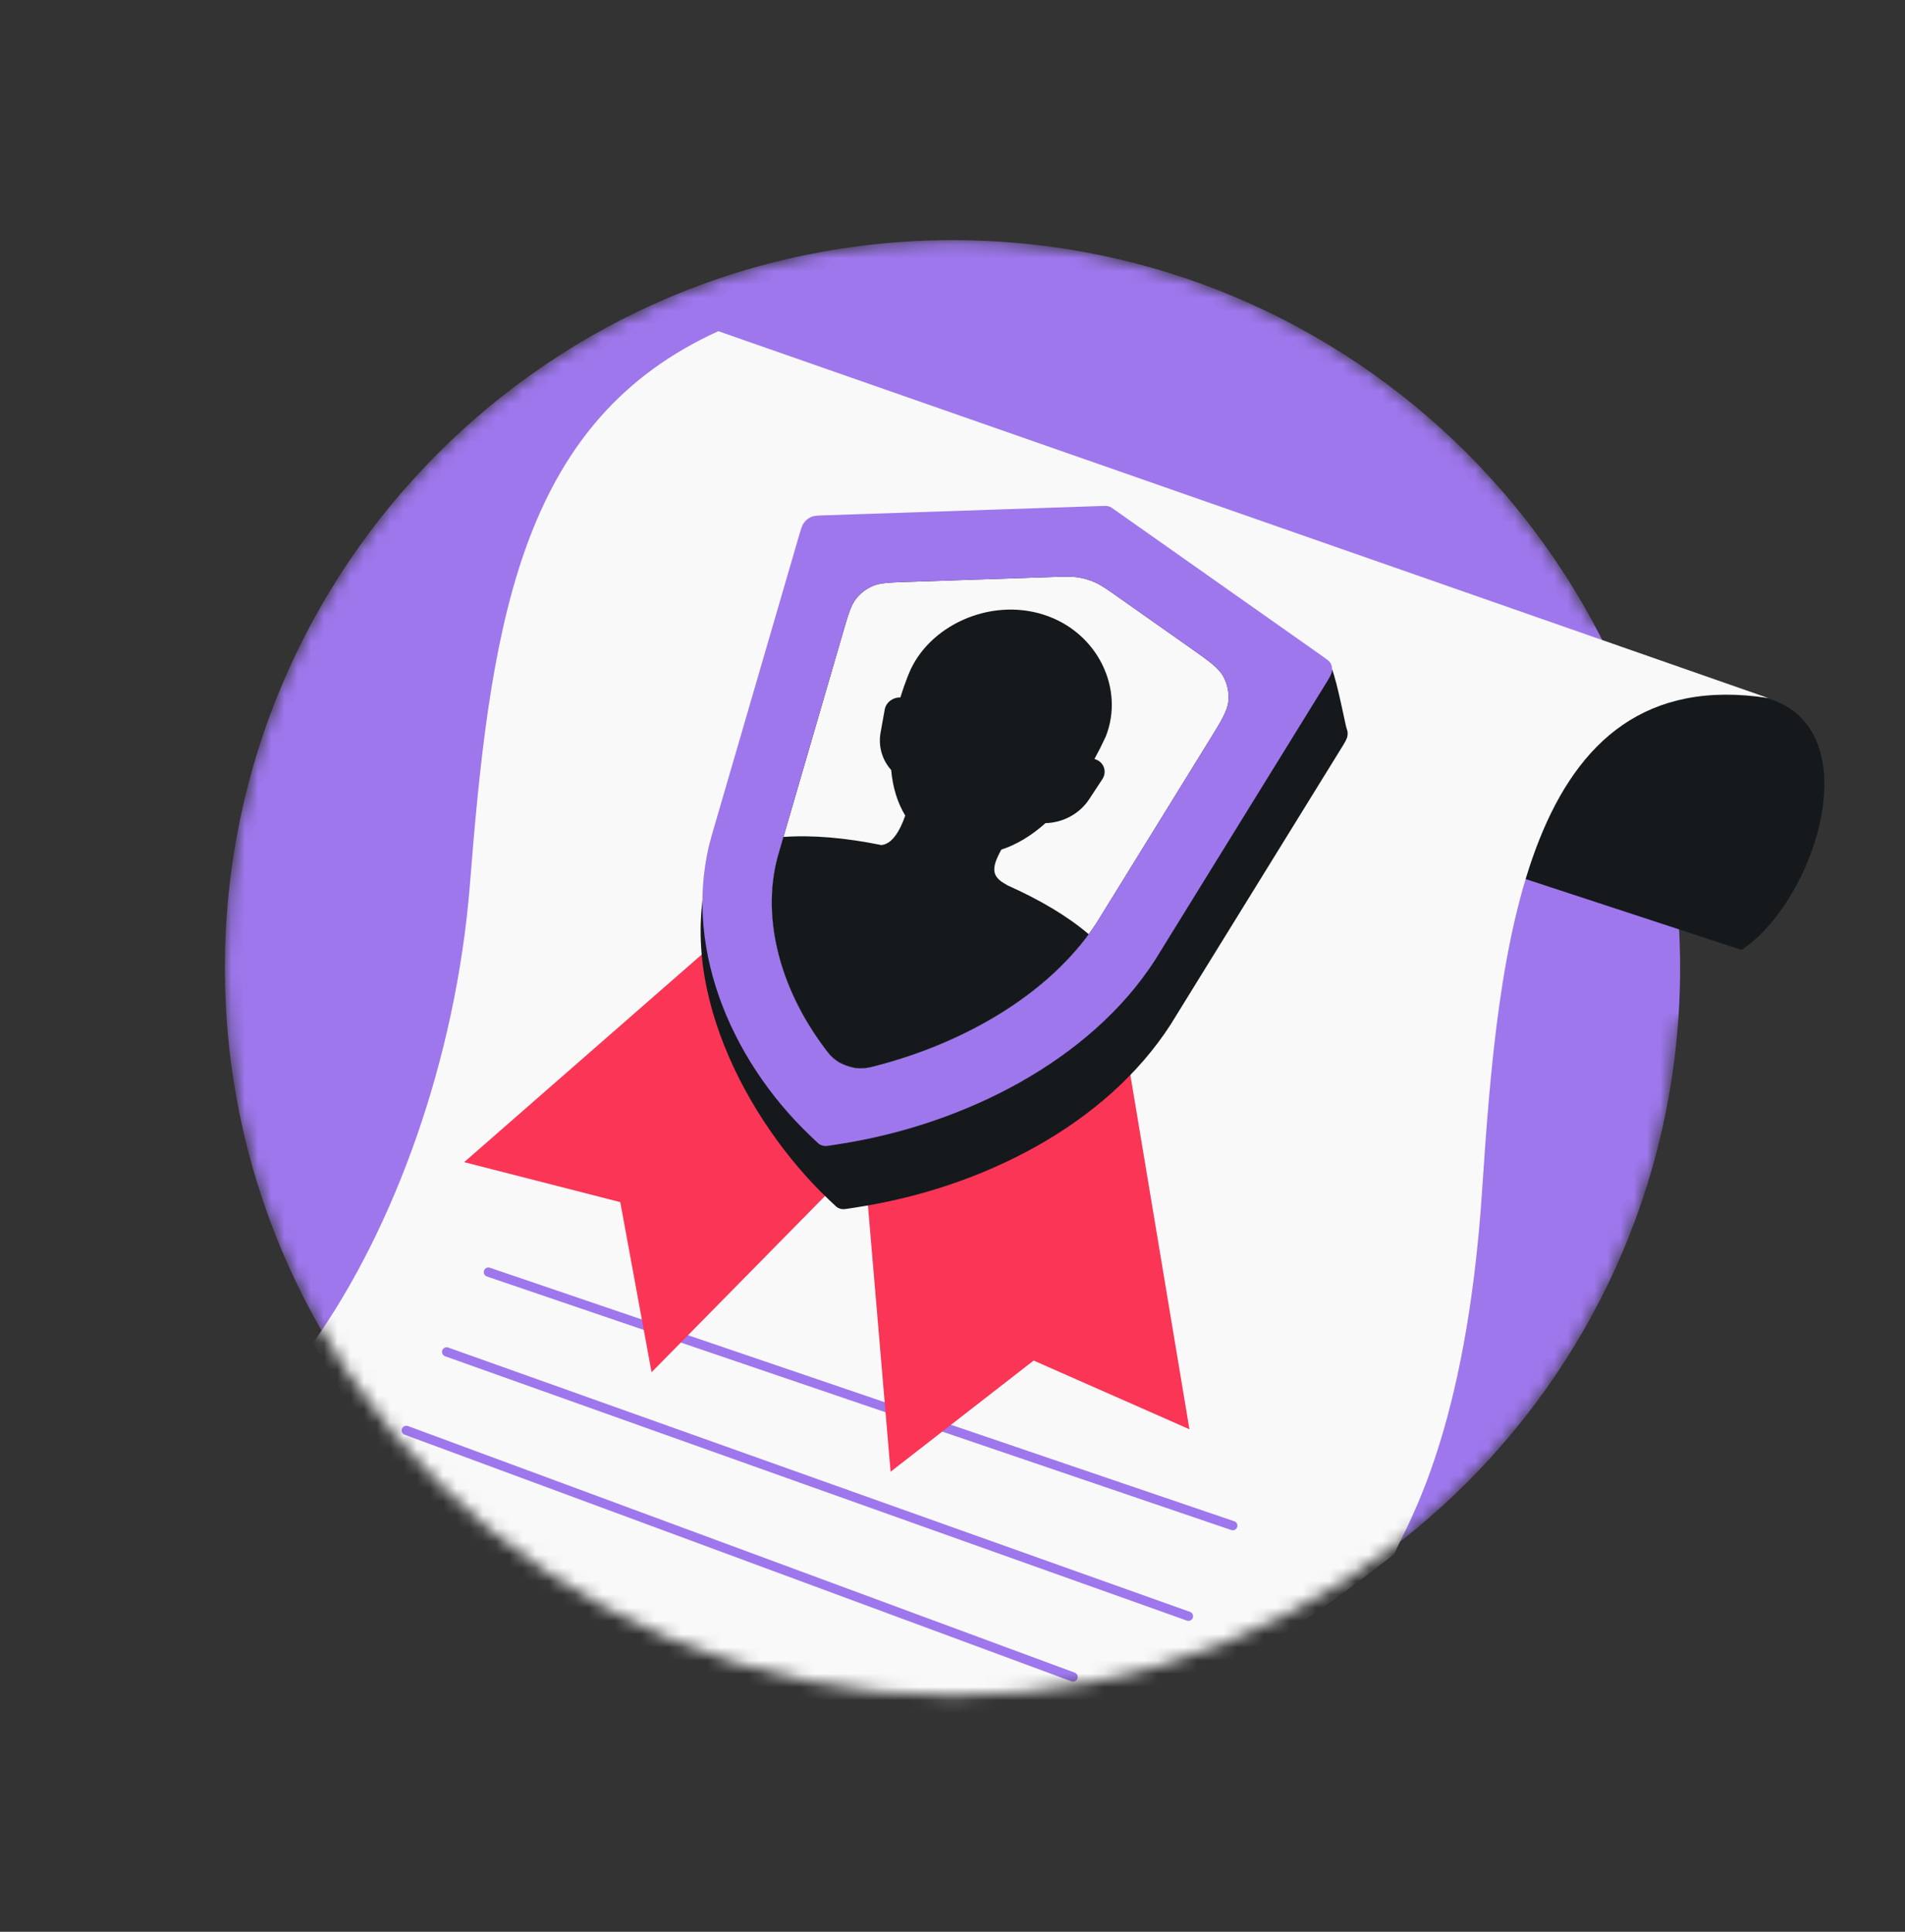 <svg width="144" height="146" viewBox="0 0 144 146" fill="none" xmlns="http://www.w3.org/2000/svg">
<rect x="0" y="0" width="144" height="146" fill="#333333" stroke="none"/>
<mask id="mask0_1_6976" style="mask-type:alpha" maskUnits="userSpaceOnUse" x="17" y="18" width="122" height="111">
<path fill-rule="evenodd" clip-rule="evenodd" d="M126.857 77.151C124.808 105.659 101.031 128.151 72 128.151C41.624 128.151 17 103.526 17 73.151C17 42.775 41.624 18.151 72 18.151C92.971 18.151 111.201 29.887 120.479 47.151H139V77.151H126.857Z" fill="#D9D9D9"/>
</mask>
<g mask="url(#mask0_1_6976)">
<path d="M72 128.151C102.376 128.151 127 103.526 127 73.151C127 42.775 102.376 18.151 72 18.151C41.624 18.151 17 42.775 17 73.151C17 103.526 41.624 128.151 72 128.151Z" fill="#9E77ED"/>
<path d="M87.175 57.205L131.645 71.791C137.199 68.142 141.483 55.051 133.549 52.751L117.889 49.581L87.175 57.205Z" fill="#16191C"/>
<path d="M35.516 66.927C34.449 80.096 29.81 92.823 23.663 101.495C32.814 118.411 50.862 132.809 71.446 132.809C84.039 132.809 96.185 124.677 105.38 117.464C106.412 115.099 110.832 108.202 112.036 89.94C113.24 71.678 115.183 49.887 133.668 52.759L54.298 25.031C39.71 31.662 37.185 46.209 35.625 65.57C35.589 66.021 35.552 66.474 35.516 66.927Z" fill="#F9F9F9"/>
<path d="M30.712 108.107C30.724 108.109 30.736 108.113 30.748 108.117L81.115 126.743M36.919 96.144L93.186 115.305M33.762 102.173L89.835 122.152" stroke="#9E77ED" stroke-width="0.7" stroke-linecap="round"/>
<path d="M89.909 108.02L78.133 102.827L67.32 111.23L65.295 87.414L49.252 103.711L46.886 90.854L35.087 87.833L57.599 68.159C56.855 71.339 57.473 78.443 64.968 83.561L64.951 83.358C76.187 82.892 82.387 76.308 84.082 73.074L89.909 108.02Z" fill="#FA3556"/>
<path d="M84.498 43.113C84.688 43.106 84.783 43.103 84.872 43.117C84.945 43.128 85.014 43.148 85.08 43.176C85.16 43.21 85.231 43.26 85.373 43.36L93.237 48.899L100.164 50.176C100.193 50.181 100.207 50.184 100.331 50.248C100.376 50.272 100.562 50.42 100.594 50.458C100.684 50.563 100.65 50.481 100.663 50.514C101.087 51.534 101.714 54.887 101.793 55.064C101.866 55.228 101.888 55.418 101.856 55.614C101.818 55.855 101.663 56.107 101.352 56.609L88.488 77.433C83.599 85.017 74.243 89.779 64.778 91.243L64.213 91.331C63.934 91.374 63.794 91.395 63.665 91.382C63.56 91.371 63.461 91.343 63.371 91.299C63.26 91.245 63.169 91.158 62.987 90.984L62.618 90.634C56.442 84.754 50.788 74.2 53.789 65.003L61.57 45.379C61.729 44.833 61.809 44.561 61.971 44.354C62.102 44.186 62.271 44.05 62.457 43.959C62.688 43.848 62.956 43.839 63.492 43.821L84.498 43.113Z" fill="#16191C"/>
<path d="M64.738 80.726C65.349 80.793 65.803 80.669 66.711 80.42C73.585 78.539 79.666 74.72 82.882 69.762L91.396 55.979C92.326 54.474 92.791 53.721 92.857 52.953C92.909 52.334 92.782 51.712 92.49 51.163C92.129 50.483 91.405 49.973 89.958 48.954L84.536 45.135C83.667 44.523 83.232 44.217 82.756 44.008C82.368 43.838 81.96 43.716 81.541 43.645C81.029 43.559 80.497 43.577 79.435 43.613L68.586 43.978C67.197 44.025 66.502 44.048 65.922 44.309C65.453 44.52 65.04 44.841 64.719 45.244C64.324 45.741 64.129 46.408 63.74 47.743L58.843 64.555L58.841 64.561C57.54 69.08 58.838 74.368 62.065 78.843C62.575 79.55 62.83 79.903 63.347 80.235C63.696 80.458 64.327 80.681 64.738 80.726Z" fill="#F9F9F9"/>
<path fill-rule="evenodd" clip-rule="evenodd" d="M66.711 80.42C65.803 80.669 65.349 80.793 64.738 80.726C64.327 80.681 63.695 80.458 63.347 80.235C62.83 79.903 62.575 79.55 62.065 78.843C58.838 74.367 57.539 69.08 58.841 64.561C58.841 64.561 58.842 64.557 58.842 64.555L63.74 47.743C64.129 46.408 64.324 45.741 64.719 45.243C65.04 44.84 65.452 44.52 65.922 44.309C66.502 44.048 67.197 44.025 68.586 43.978L79.435 43.612C80.497 43.577 81.028 43.559 81.541 43.645C81.96 43.716 82.367 43.837 82.756 44.008C83.232 44.216 83.667 44.523 84.536 45.135L89.958 48.954C91.405 49.973 92.128 50.483 92.49 51.163C92.782 51.712 92.909 52.334 92.856 52.953C92.791 53.721 92.326 54.473 91.396 55.979L82.881 69.762C79.665 74.72 73.585 78.538 66.711 80.42ZM87.31 72.561L100.174 51.737C100.485 51.234 100.64 50.983 100.679 50.741C100.71 50.545 100.688 50.355 100.615 50.191C100.525 49.989 100.324 49.848 99.922 49.565L84.195 38.487C84.053 38.387 83.982 38.337 83.902 38.303C83.837 38.275 83.767 38.256 83.694 38.244C83.605 38.23 83.51 38.234 83.32 38.24L62.315 38.948C61.778 38.966 61.51 38.975 61.279 39.087C61.093 39.177 60.925 39.313 60.793 39.481C60.631 39.688 60.551 39.961 60.392 40.506L53.809 63.103C51.478 71.184 55.093 79.98 61.269 85.86L61.637 86.21C61.82 86.384 61.911 86.471 62.021 86.525C62.112 86.569 62.211 86.597 62.316 86.608C62.445 86.621 62.585 86.6 62.864 86.557L63.428 86.469C72.894 85.005 82.421 80.144 87.31 72.561ZM65.324 82.487C65.327 82.49 65.327 82.49 65.326 82.489L65.324 82.487Z" fill="#9E77ED"/>
<path d="M64.738 80.726C65.349 80.793 65.803 80.669 66.71 80.42C73.188 78.647 78.961 75.154 82.297 70.608C80.695 69.239 78.596 67.999 76.159 66.914C76.133 66.893 76.092 66.867 76.033 66.835C74.951 66.245 74.913 65.625 75.692 64.212C76.825 63.845 77.949 63.175 79.029 62.211C80.332 62.18 81.597 61.522 82.328 60.409L83.327 58.889C83.702 58.319 83.441 57.59 82.787 57.381L82.73 57.363C83.021 56.833 83.303 56.275 83.575 55.69C85.023 52.087 82.998 47.771 78.889 46.456C74.779 45.142 70.141 47.326 68.693 50.929C68.448 51.539 68.237 52.135 68.06 52.714C67.504 52.693 66.975 53.075 66.876 53.627L66.564 55.366C66.375 56.421 66.691 57.443 67.365 58.197C67.484 59.533 67.851 60.691 68.428 61.64C68.023 62.802 67.439 63.791 66.621 63.868C63.954 63.324 61.439 63.096 59.221 63.255L58.842 64.555L58.84 64.561C57.539 69.079 58.838 74.367 62.065 78.843C62.575 79.55 62.829 79.903 63.347 80.235C63.695 80.458 64.326 80.681 64.738 80.726Z" fill="#16191C"/>
<path d="M65.325 82.489L65.326 82.489C65.326 82.489 65.326 82.489 65.324 82.487L65.325 82.489Z" fill="#16191C"/>
</g>
</svg>
